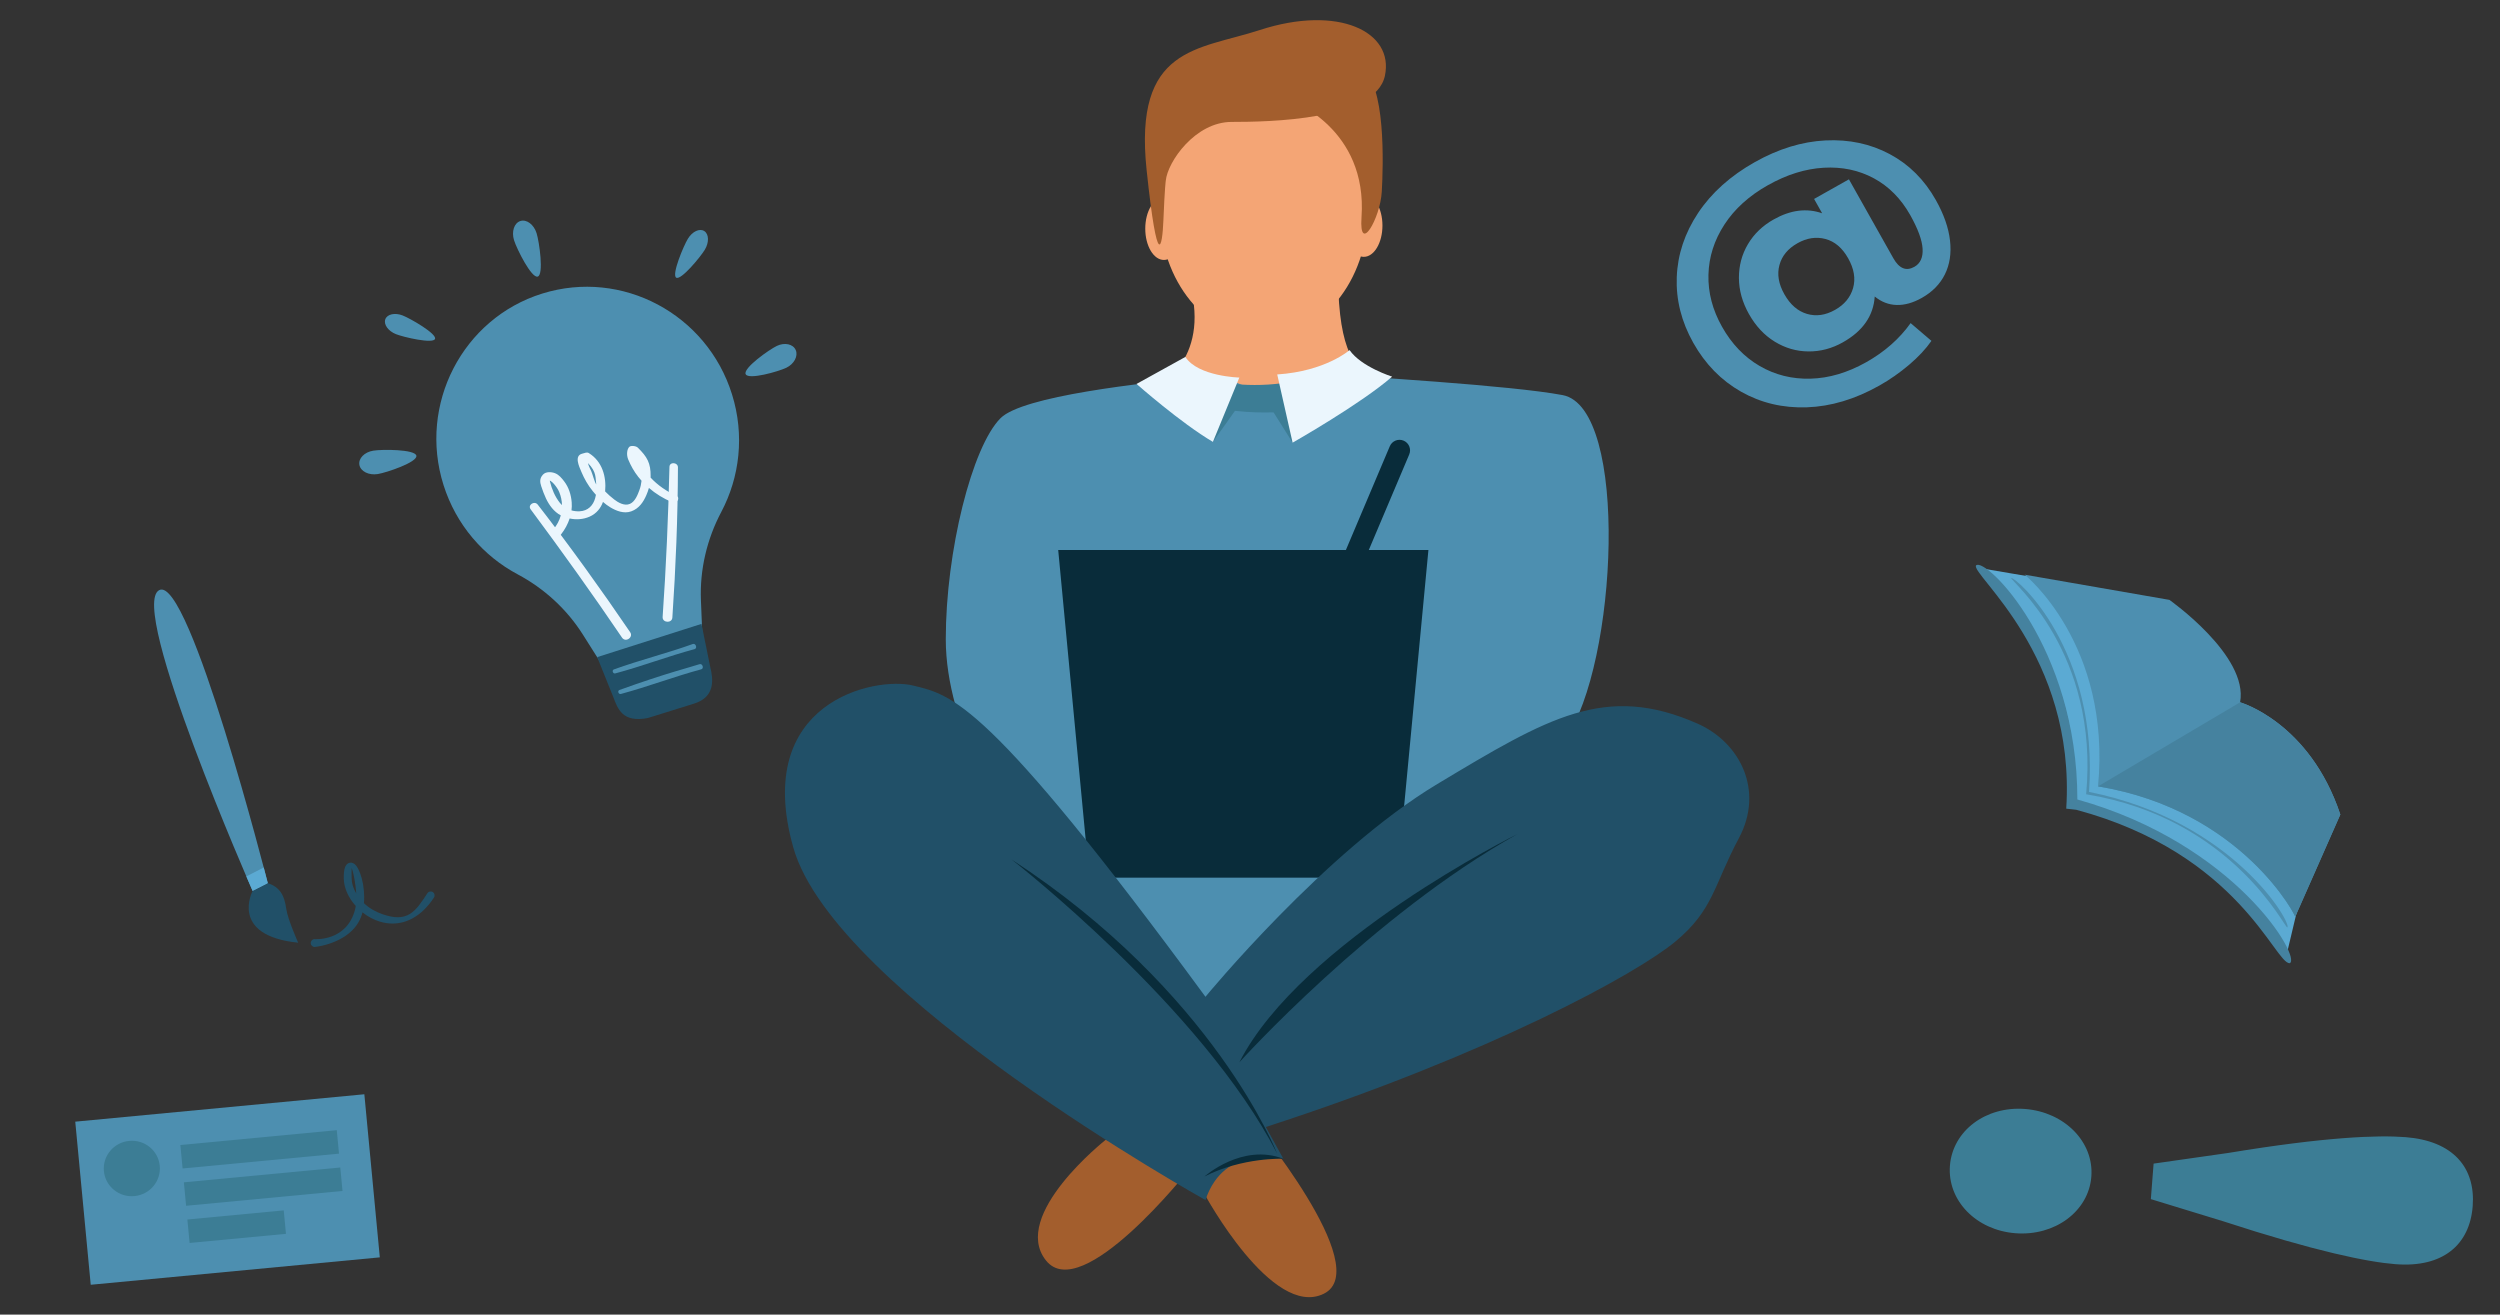 <?xml version="1.0" encoding="utf-8"?>
<!-- Generator: Adobe Illustrator 16.0.0, SVG Export Plug-In . SVG Version: 6.00 Build 0)  -->
<!DOCTYPE svg PUBLIC "-//W3C//DTD SVG 1.1//EN" "http://www.w3.org/Graphics/SVG/1.1/DTD/svg11.dtd">
<svg version="1.1" id="Layer_1" xmlns:v="https://vecta.io/nano"
	 xmlns="http://www.w3.org/2000/svg" xmlns:xlink="http://www.w3.org/1999/xlink" x="0px" y="0px" width="2050px" height="1078px"
	 viewBox="0 0 2050 1078" enable-background="new 0 0 2050 1078" xml:space="preserve">
<rect x="0" y="0" width="2050" height="1078" fill="#333333" stroke="none"/>
<g>
	<path fill="#F4A575" d="M940.227,322.62c0,0,44.992-17.539,38.754-72.712c-5.272-46.617,116.99-45.658,118.488-11.095
		c2.447,56.557,16.005,62.975,38.137,89.011C1135.605,327.824,1029.976,379.903,940.227,322.62"/>
	<path fill="#4D8FB0" d="M1048.319,330.574c0,0-40.257-23.517-57.139-21.919c-56.669,5.374-152.665,16.179-170.722,34.234
		c-23.433,23.434-44.916,109.34-44.916,181.226c0,142.228,185.531,318.142,185.531,318.142s296.734-199.163,322.465-236.084
		c42.964-61.651,52.506-271.864-2.177-282.193c-42.07-7.948-162.685-15.145-213.611-18.41
		C1052.485,304.589,1048.319,330.574,1048.319,330.574"/>
	<path fill="#092C3A" d="M1145.806,719.701H893.224l-25.497-268.678h303.577L1145.806,719.701z"/>
	<path fill="#F4A575" d="M1121.54,173.102c0,57.376-38.143,103.893-85.193,103.893c-47.05,0-85.192-46.517-85.192-103.893
		c0-57.377,38.143-103.892,85.192-103.892C1083.396,69.21,1121.54,115.725,1121.54,173.102"/>
	<path fill="#A35E2D" d="M906.7,934.628c0,0-78.36,61.766-49.067,98.875c29.297,37.104,117.18-74.218,117.18-74.218L906.7,934.628z"
		/>
	<path fill="#A35E2D" d="M987.671,979.097c0,0,55.554,102.771,97.897,81.745c42.345-21.023-59.739-143.315-59.739-143.315
		L987.671,979.097z"/>
	<path fill="#215068" d="M988.48,817.369c0,0,98.024-119.224,190.092-174.464c91.138-54.682,138.009-82.883,213.522-49.475
		c34.672,15.343,54.686,54.683,33.852,93.743c-20.831,39.061-20.831,58.812-52.075,84.85
		c-31.25,26.04-151.032,92.217-335.915,152.112l14.376,26.039c0,0-48.225-13.023-63.852,33.854c0,0-304.108-169.264-337.964-289.046
		c-33.853-119.782,67.154-140.611,98.398-132.801C780.166,569.995,808.811,572.599,988.48,817.369"/>
	<path fill="#092C3A" d="M1244.322,683.919c0,0-177.156,87.61-228.064,187.182C1016.258,871.099,1125.192,750.321,1244.322,683.919"
		/>
	<path fill="#092C3A" d="M829.532,704.805c0,0,156.312,121.341,217.796,241.318C1047.328,946.126,995.92,813.157,829.532,704.805"/>
	<path fill="#092C3A" d="M1052.332,950.175c0,0-33.513-1.374-64.659,14.568C987.673,964.745,1018.532,937.151,1052.332,950.175"/>
	<path fill="#F4A575" d="M969.713,187.507c0,14.17-6.849,25.658-15.297,25.658c-8.449,0-15.299-11.488-15.299-25.658
		s6.85-25.66,15.299-25.66C962.864,161.849,969.713,173.337,969.713,187.507"/>
	<path fill="#F4A575" d="M1133.609,184.958c0,14.17-6.854,25.659-15.299,25.659c-8.447,0-15.299-11.489-15.299-25.66
		c0-14.169,6.852-25.658,15.299-25.658C1126.757,159.298,1133.609,170.788,1133.609,184.958"/>
	<path fill="#A35E2D" d="M1058.789,82.648c0,0,62.751,22.54,57.652,95.451c-2.183,31.183,15.312,1.304,16.613-20.833
		c1.305-22.133,3.277-89.835-16.613-100.249C1096.546,46.599,1031.751,59.033,1058.789,82.648"/>
	<path fill="#A35E2D" d="M955.936,148.154c0,0-0.851,5.263-1.976,33.034c-0.842,20.736-4.675,43.736-13.733-41.715
		c-10.766-101.555,42.088-98.337,92.866-114.863c64.011-20.833,110.324,1.157,102.513,37.612
		c-7.81,36.457-95.693,37.756-125.643,37.756C980.02,99.979,957.385,132.765,955.936,148.154"/>
	<path fill="#092C3A" d="M1092.105,500.419L1092.105,500.419c-4.396-1.857-6.452-6.937-4.594-11.331l52.126-123.164
		c1.86-4.396,6.938-6.451,11.335-4.591c4.397,1.86,6.453,6.935,4.591,11.334l-52.125,123.16
		C1101.578,500.227,1096.504,502.28,1092.105,500.419"/>
	<path fill="#3C7D95" d="M967.176,305.263c0,0,75.262,29.394,139.471-10.529c0,0,8.471,14.795,19.312,24.82
		c0,0-84.197,43.426-181.741-2.07C944.219,317.482,960.543,314.697,967.176,305.263"/>
	<path fill="#3C7D95" d="M1024.072,320.882l-29.486,41.459l-7.838-45.849L1024.072,320.882z"/>
	<path fill="#3C7D95" d="M1035.086,323.423l24.853,39.559l6.666-39.559H1035.086z"/>
	<path fill="#EBF6FD" d="M971.989,292.69l-40.035,22.141c0,0,36.388,32.121,62.632,47.511l21.672-52.744
		C1016.258,309.598,982.402,308.765,971.989,292.69"/>
	<path fill="#EBF6FD" d="M1047.32,307.049l12.616,55.933c0,0,55.822-31.661,81.627-54.138c0,0-25.256-7.876-34.918-21.763
		C1106.646,287.083,1087.064,304.445,1047.32,307.049"/>
</g>
<path fill="#4D8FB0" d="M600.279,323.447c-20.587-66.058-90.274-103.091-155.651-82.716
	c-65.378,20.375-101.779,90.936-80.967,156.92c10.334,32.766,32.771,58.344,60.747,73.256c21.776,11.606,40.34,28.542,53.581,49.5
	l20.664,32.694l77.598-24.184l-1.491-36.604c-1.024-25.301,4.923-50.274,16.712-72.561
	C606.55,391.249,610.684,356.832,600.279,323.447"/>
<path fill="#215068" d="M569.085,576.979l-37.833,11.791c-20.872,4.065-24.669-7.471-28.446-17.43l-13.107-32.5l85.51-27.259
	l7.115,34.977C584.875,556.898,586.805,571.455,569.085,576.979"/>
<path fill="#4D8FB0" d="M568.113,528.086c-21.316,7.682-43.436,13.118-64.739,20.842c-1.89,0.686-0.761,3.771,1.146,3.264
	c21.917-5.855,43.163-14.027,65.068-19.92C572.043,531.611,570.539,527.212,568.113,528.086"/>
<path fill="#4D8FB0" d="M573.561,544.644c-4.782,1.723-27.179,7.23-65.583,21.139c-1.915,0.691-0.781,3.78,1.146,3.262
	c22.194-5.952,43.721-14.225,65.909-20.213C577.521,548.158,576.015,543.752,573.561,544.644"/>
<path fill="#4D8FB0" d="M440.004,191.227c2.217,7.114,6.051,33.977,0.942,35.569c-5.107,1.592-17.216-22.692-19.434-29.806
	c-2.217-7.115,0.123-14.172,5.23-15.764C431.854,179.634,437.787,184.112,440.004,191.227"/>
<path fill="#4D8FB0" d="M564.062,195.782c-3.6,5.961-13.429,29.402-9.591,31.883c3.836,2.488,19.888-16.928,23.482-22.888
	c3.604-5.962,3.411-12.809-0.423-15.292C573.689,187.002,567.663,189.825,564.062,195.782"/>
<path fill="#4D8FB0" d="M644.785,301.563c-6.411,3.085-31.202,10.17-33.358,5.223c-2.159-4.941,19.145-20.038,25.556-23.124
	c6.41-3.086,13.355-1.58,15.511,3.366C654.646,291.969,651.196,298.474,644.785,301.563"/>
<path fill="#4D8FB0" d="M330.251,258.704c6.364,2.51,28.005,14.974,26.467,19.201c-1.537,4.224-25.662-1.381-32.027-3.898
	c-6.364-2.51-10.279-7.974-8.738-12.202C317.478,257.578,323.887,256.186,330.251,258.704"/>
<path fill="#4D8FB0" d="M309.749,388.728c7.294-1.192,32.686-9.74,31.675-15.045c-1.014-5.296-28.051-5.329-35.345-4.14
	c-7.289,1.179-12.378,6.438-11.368,11.739C295.727,386.578,302.455,389.91,309.749,388.728"/>
<path fill="#EBF6FD" d="M460.125,438.125c3.123-4,5.492-8.412,6.979-12.962c5.296,1.093,11.067,0.846,16.37-1.513
	c5.77-2.55,9.173-7.107,10.967-12.074c1.896,1.658,3.921,3.186,6.101,4.483c4.545,2.712,10.942,5.462,17.073,3.248
	c6.563-2.372,9.969-7.784,12.345-13.184c0.87-1.964,1.587-3.98,2.149-6.013c5.511,4.742,11.905,8.704,19.056,11.72
	c3.746,1.58,7.079-3.6,3.432-5.267c-8.12-3.726-15.432-8.795-21.125-14.96c0.021-0.365,0.04-0.73,0.045-1.091
	c0.11-10.682-2.764-15.909-10.592-23.52c-1.375-1.333-5.528-1.831-6.854-0.602c-1.844,1.704-2.635,6.332-0.891,10.492
	c2.096,4.981,4.748,9.775,8.167,14.107c0.867,1.096,1.777,2.173,2.72,3.221c-0.275,2.621-0.85,5.236-1.812,7.819
	c-1.312,3.52-3.417,9.216-7.669,11.124c-4.569,2.048-9.889-1.233-12.848-3.516c-2.694-2.075-5.228-4.292-7.535-6.678
	c1.121-12.032-2.299-24.627-13.402-31.458c-1.532-0.945-3.14-0.061-5.286,0.47c-6.879,1.682-2.748,10.291-0.784,14.956
	c2.369,5.636,5.416,11.042,9.392,15.874c0.812,0.991,1.667,1.99,2.544,2.976c-0.191,0.983-0.41,1.944-0.673,2.864
	c-1.604,5.61-5.633,10.311-12.777,10.62c-2.321,0.102-4.536-0.169-6.598-0.743c0.28-2.197,0.35-4.386,0.173-6.547
	c-0.488-6.197-2.347-12.29-6.204-17.312c-1.911-2.486-4.26-5.458-7.581-6.682c-2.88-1.062-7.437-1.466-9.891,1.319
	c-2.751,3.119-2.401,6.102-1.305,9.397c1.143,3.42,2.346,6.808,3.902,10.072c2.548,5.342,6.354,10.757,12.127,13.867
	c-1.124,4.141-3.18,8.163-6.333,11.719C449.636,438.734,456.558,442.688,460.125,438.125 M488.93,397.259
	c-1.55-2.362-2.992-8.373-4.117-10.926c-0.61-1.406-2.198-4.15-2.689-6.625C489.479,387.25,488.092,391.921,488.93,397.259
	 M460.836,414.195c-0.595-0.554-1.151-1.142-1.655-1.775c-4.084-5.068-6.727-11.423-8.231-17.603
	c-0.08-0.345-0.066-0.594-0.088-0.772c0.334,0.159,0.676,0.352,0.756,0.411c1.02,0.72,1.909,1.538,2.695,2.457
	c1.731,2.034,3.288,4.233,4.287,6.648C459.979,406.882,460.737,410.502,460.836,414.195"/>
<path fill="#EBF6FD" d="M548.96,382.797c-1.001,41.041-2.734,82.103-5.601,123.094c-0.337,4.912,7.647,5.425,7.979,0.523
	c2.796-41.035,4.449-82.088,4.574-123.17C555.925,379.014,549.067,378.497,548.96,382.797"/>
<path fill="#EBF6FD" d="M435.15,417.672c25.657,34.541,50.754,69.544,74.909,105.182c2.894,4.268,9.562-0.195,6.665-4.449
	c-24.231-35.627-49.386-70.58-75.77-104.608C438.237,410.284,432.46,414.055,435.15,417.672"/>
<path fill="#4D8FB0" d="M311.44,1031.033l-237.047,22.475L61.712,919.764l237.051-22.469L311.44,1031.033z"/>
<path fill="#3C7D95" d="M131.008,955.992c1.184,12.502-8.11,23.604-20.758,24.809c-12.647,1.199-23.867-7.965-25.047-20.467
	c-1.189-12.506,8.108-23.611,20.756-24.809C118.607,934.327,129.82,943.49,131.008,955.992"/>
<path fill="#3C7D95" d="M147.901,938.902l128.256-12.162l1.825,19.24l-128.256,12.161L147.901,938.902z"/>
<path fill="#3C7D95" d="M280.856,976.586l-128.255,12.156l-1.827-19.24l128.26-12.162L280.856,976.586z"/>
<path fill="#3C7D95" d="M153.645,999.991l79.017-7.493l1.825,19.24l-79.017,7.493L153.645,999.991z"/>
<path fill="#3C7D95" d="M1964.423,1036.64c-22.771-1.771-65.242-10.32-141.694-35.291l-59.036-18.07l2.262-29.113l61.123-8.732
	c79.872-13.215,122.675-14.743,145.448-12.973c38.771,3.014,57.564,24.732,55.078,56.687
	C2025.152,1020.708,2003.198,1039.649,1964.423,1036.64 M1660.566,909.362c32.215,2.504,56.556,26.914,54.334,55.479
	c-2.22,28.564-30.038,48.914-62.25,46.41c-32.218-2.502-55.932-26.857-53.711-55.424
	C1601.162,927.263,1628.354,906.858,1660.566,909.362"/>
<path fill="#5BAAD3" d="M1875.383,781.329c1.107,0.748-55.656-101.34-175.354-121.371c11.11-116.498-72.312-193.416-72.312-193.416
	l91.704,15.609c0,0,104.294,70.722,97.102,108.878c0,0,55.559,21.673,80.88,97.533L1875.383,781.329z"/>
<path fill="#45829F" d="M1694.311,663.108c8.046-126.201-78.691-192.274-73.942-199.479c7.558-7.302,83.141,66.658,83.065,191.945
	c129.887,36.379,184.12,129.961,174.143,134.246c-12.117,0.696-41.47-89.914-175.042-125.804
	C1702.528,664.017,1694.311,663.108,1694.311,663.108"/>
<path fill="#4D8FB0" d="M1710.633,651.3c10.893-116.935-61.605-174.337-61.466-177.358c3.933-0.769,72.094,58.473,63.839,175.42
	c119.353,23.947,166.948,108.822,162.573,111.113C1873.432,761.21,1830.764,670.911,1710.633,651.3"/>
<path fill="#4D8FB0" d="M1882.021,751.839c1.738,1.308-42.804-87.373-161.643-107.018c11.113-116.503-60.15-173.574-60.15-173.574
	l118.689,20.655c0,0,65.153,45.83,57.957,83.985c0,0,56.868,16.149,82.192,92.009L1882.021,751.839z"/>
<path fill="#45829F" d="M1836.876,575.889c0,0,56.868,16.149,82.192,92.008l-37.049,83.941
	c1.739,1.307-42.802-87.375-161.64-107.021"/>
<path fill="#4D8FB0" d="M1496.919,115.152c19.291-0.955,36.846,2.783,52.663,11.222c15.817,8.442,28.41,20.977,37.772,37.604
	c6.591,11.708,10.478,22.794,11.655,33.248c1.187,10.462-0.209,19.702-4.184,27.718c-3.971,8.016-10.299,14.468-18.984,19.357
	c-7.145,4.024-13.994,5.95-20.542,5.783c-6.555-0.169-12.56-2.479-18.021-6.94c-1.045,15.835-9.77,28.362-26.157,37.587
	c-8.97,5.05-18.357,7.534-28.182,7.449c-9.819-0.071-19.021-2.733-27.597-7.98c-8.582-5.245-15.638-12.789-21.182-22.636
	c-5.464-9.711-8.219-19.589-8.251-29.651c-0.03-10.051,2.429-19.279,7.385-27.675c4.963-8.398,11.989-15.158,21.101-20.278
	c13.866-7.811,27.123-9.495,39.771-5.051l-6.622-11.771l28.575-16.086l36.396,64.658c4.788,8.514,10.55,10.877,17.273,7.092
	c4.901-2.759,7.146-7.699,6.734-14.821c-0.415-7.129-3.807-16.345-10.167-27.655c-7.565-13.434-17.506-23.479-29.821-30.124
	c-12.318-6.636-26.03-9.523-41.124-8.653c-15.097,0.876-30.348,5.65-45.753,14.324c-15.413,8.677-27.292,19.439-35.646,32.287
	c-8.359,12.85-12.719,26.568-13.092,41.141c-0.372,14.572,3.333,28.781,11.123,42.613c7.939,14.107,18.211,24.826,30.839,32.178
	c12.619,7.352,26.521,10.823,41.7,10.425c15.18-0.396,30.401-4.892,45.675-13.485c15.129-8.514,27.277-19.214,36.448-32.081
	l17.061,14.572c-4.58,6.609-10.713,13.167-18.39,19.684c-7.678,6.51-15.793,12.17-24.34,16.979
	c-19.892,11.199-39.703,17.134-59.424,17.817c-19.724,0.678-37.718-3.602-53.993-12.839c-16.266-9.242-29.303-22.569-39.113-40
	c-9.731-17.298-14.26-35.245-13.57-53.855c0.688-18.6,6.526-36.168,17.516-52.694c10.99-16.517,26.506-30.423,46.535-41.701
	C1458.317,122.036,1477.626,116.118,1496.919,115.152 M1519.53,236.186c2.167-7.614,0.822-15.743-4.046-24.396
	c-4.787-8.514-10.988-13.782-18.59-15.813c-7.602-2.031-15.252-0.876-22.953,3.461c-7.849,4.415-12.784,10.396-14.812,17.929
	c-2.03,7.54-0.688,15.493,4.029,23.877c4.795,8.516,10.959,13.896,18.488,16.132c7.532,2.242,15.219,1.157,23.069-3.26
	C1512.422,249.784,1517.362,243.805,1519.53,236.186"/>
<path fill="#4D8FB0" d="M207.145,730.57c0,0-102.604-233.35-76.559-246.686c24.678-12.635,89.013,240.312,89.013,240.312
	L207.145,730.57z"/>
<path fill="#215068" d="M207.145,730.57c0,0-19.469,36.662,37.369,42.443c0,0-8.599-19.094-9.801-27.899
	c-1.502-11.042-5.265-17.715-15.114-20.916L207.145,730.57z"/>
<polygon fill="#5BAAD3" points="207.145,730.57 201.985,718.649 216.256,711.342 219.599,724.198 "/>
<path fill="#215068" d="M347.329,746.359c-10.249,9.765-22.699,13.205-35.48,9.479c-5.291-1.537-10.274-4.252-14.6-7.716
	c-6.175,24.701-37.544,28.229-38.896,28.37c-1.767,0.185-3.345-1.097-3.529-2.862c-0.187-1.765,1.094-3.347,2.861-3.532
	c0.29-0.032,26.638,2.251,33.533-24.438c0.238-0.913,0.361-1.85,0.493-2.77c-5.955-6.647-9.734-14.797-9.82-22.639
	c-0.074-7.346,1.035-11.067,3.785-12.423c1.613-0.798,3.453-0.551,5.049,0.687c4.406,3.423,8.909,17.726,7.715,32.09
	c4.272,4.14,9.658,7.136,15.209,9.061c20.717,7.183,26.954-2.065,36.816-17.204c0.98-1.498,2.958-1.909,4.448-0.942
	c1.487,0.972,1.908,2.965,0.941,4.451C353.245,739.979,350.382,743.452,347.329,746.359 M288.32,711.717
	c-0.094,1.006-0.012,6.749,0.004,8.471c0.043,4.121,1.439,8.426,3.803,12.454C291.721,725.598,289.877,715.066,288.32,711.717"/>
</svg>
